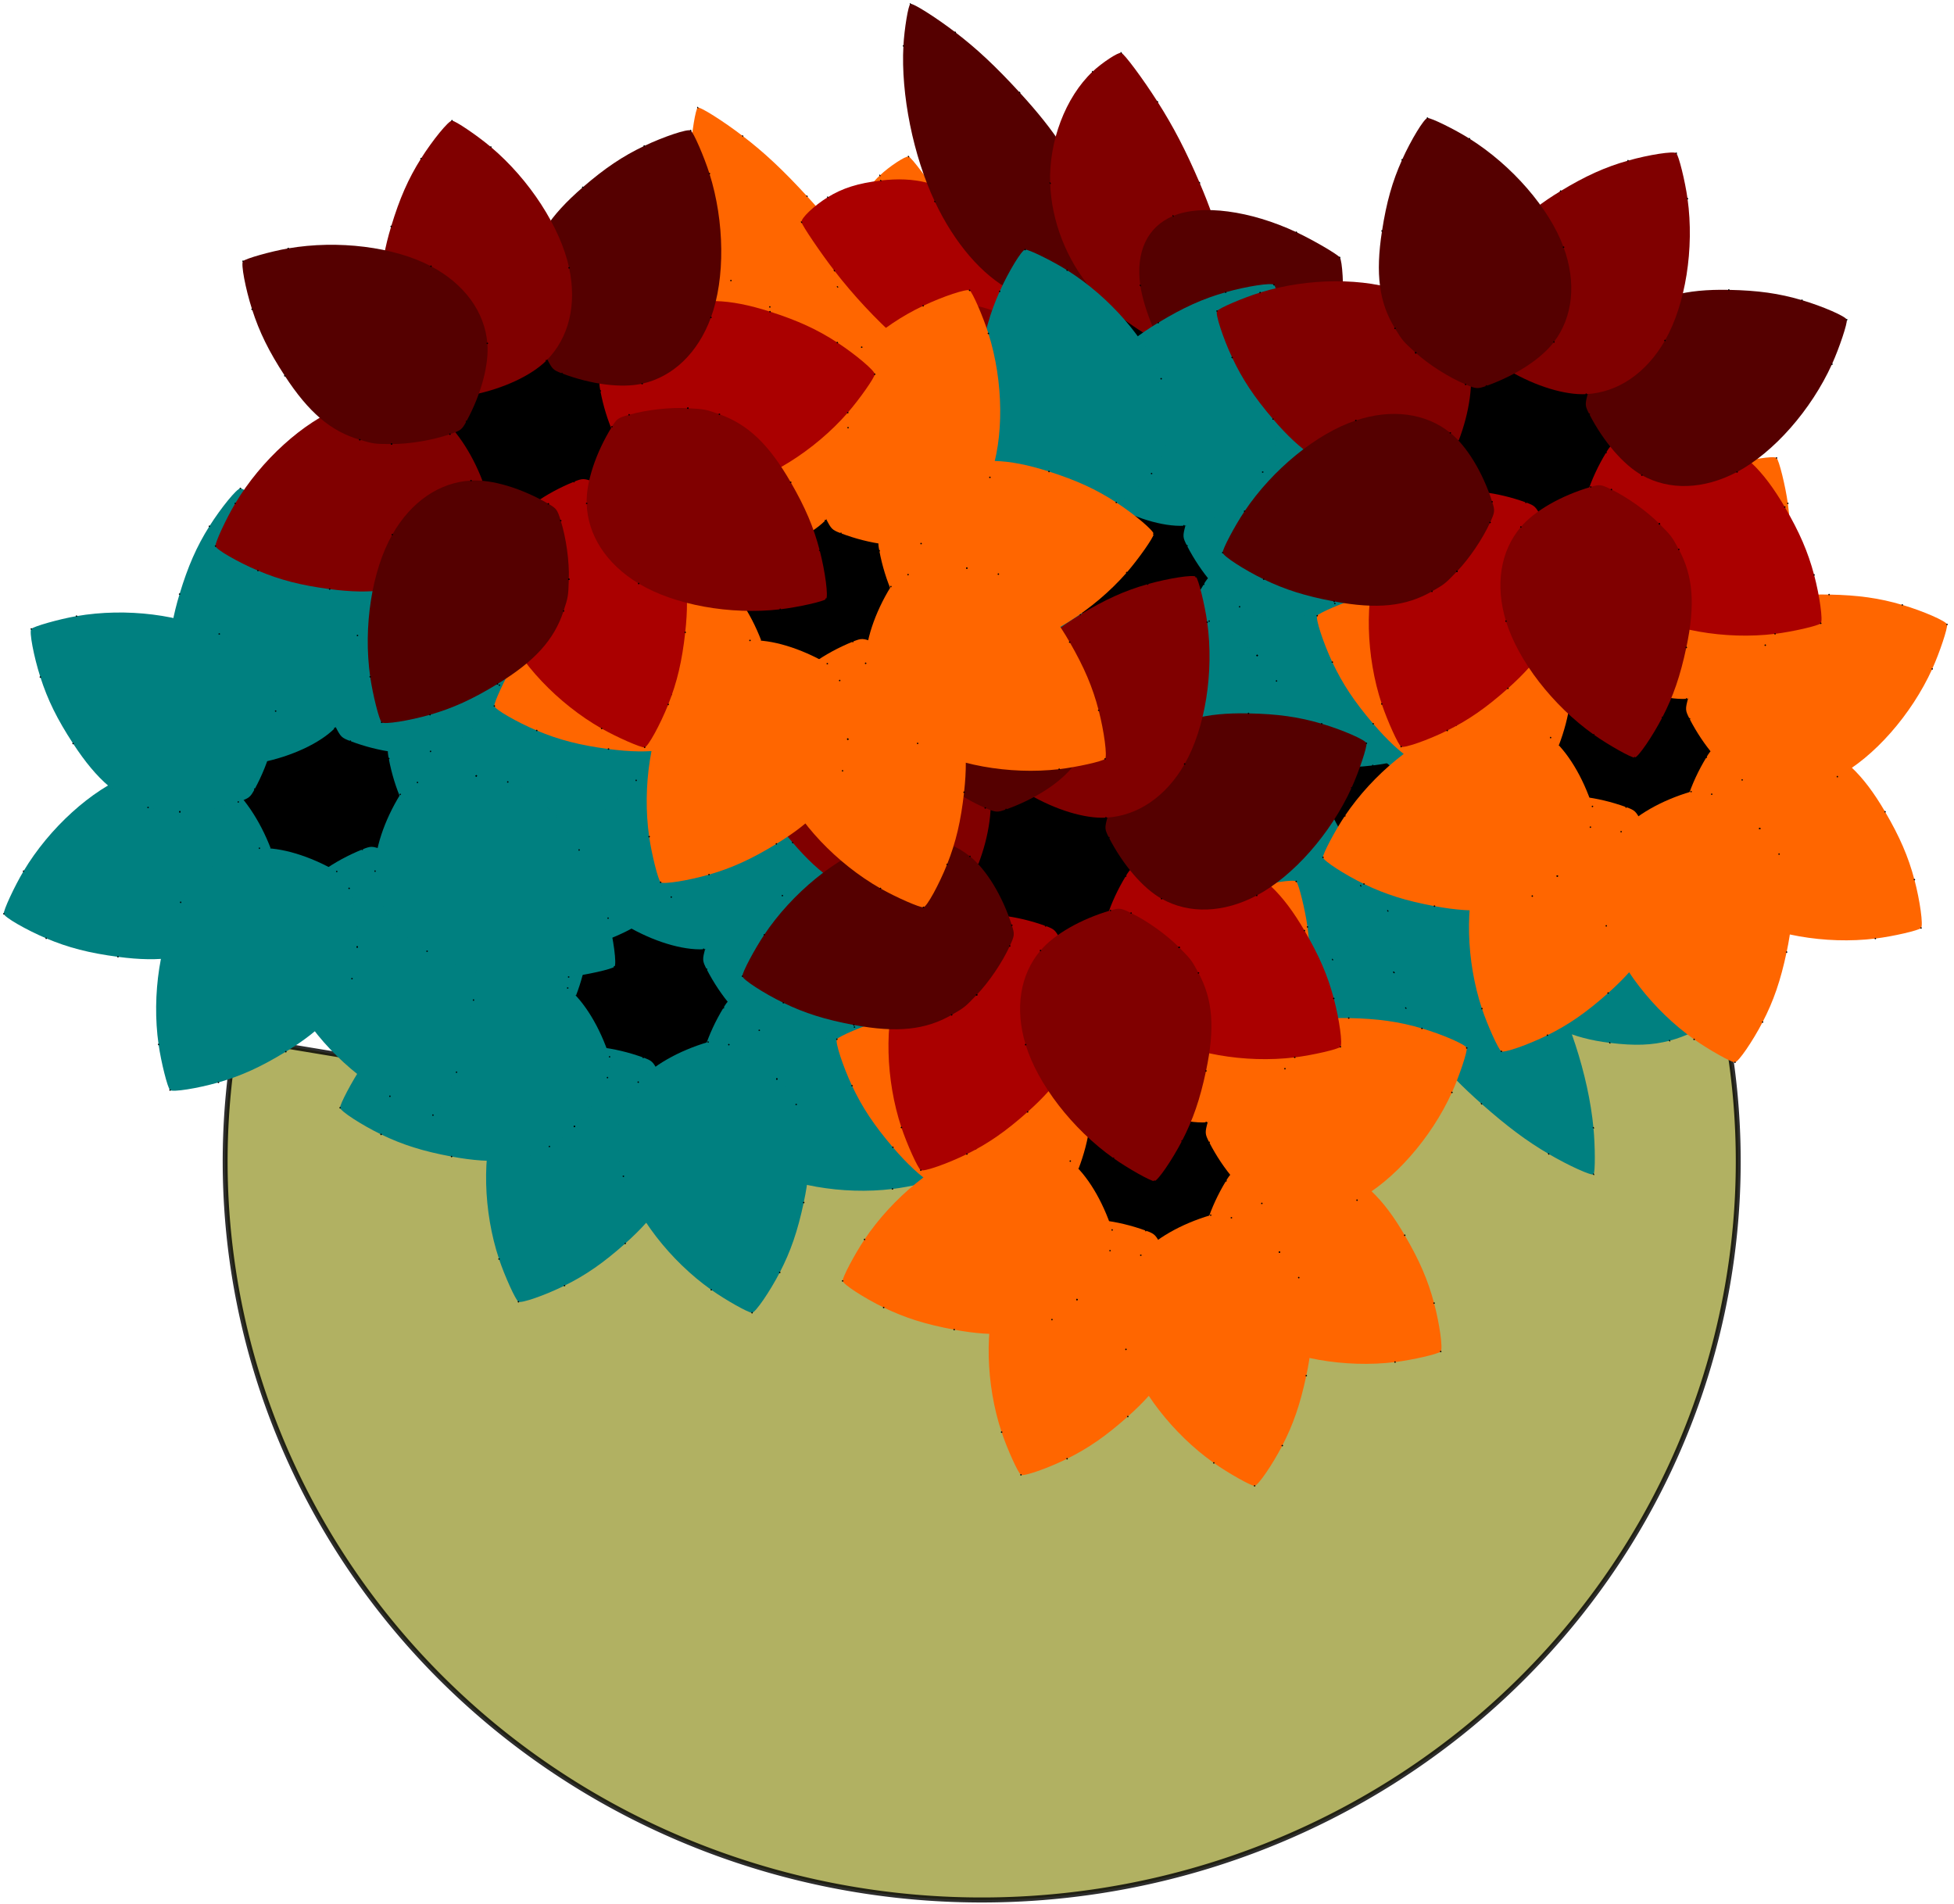 <?xml version="1.0" encoding="UTF-8"?>
<svg version="1.1" viewBox="0 0 494.92 482.25" xmlns="http://www.w3.org/2000/svg">
<defs>
<marker id="a" overflow="visible" orient="auto">
<path transform="matrix(.4 0 0 .4 2.96 .4)" d="m-2.5-1c0 2.76-2.24 5-5 5s-5-2.24-5-5 2.24-5 5-5 5 2.24 5 5z" fill-rule="evenodd" stroke="#000" stroke-width="1pt"/>
</marker>
</defs>
<g transform="translate(-95.718 -185.14)">
<g transform="matrix(.816 0 0 .816 -150.32 62.008)">
<path transform="matrix(1.522 0 0 1.558 1015 -427.1)" d="m-122.46 555.1a154.29 147.14 0 1 1-298.22 22.624l152.11 24.636z" fill="#808000" fill-opacity=".676" opacity=".911" stroke="#000" stroke-opacity=".898"/>
<g transform="matrix(.309 .215 .041 -.309 1191.1 845.22)">
<path d="m-1511.9 428.13c25.395-4.574 46.154-17.402 56.446-34.884 5.286-8.977 7.296-16.749 7.202-27.84-0.073-8.559-1.116-13.378-4.731-21.856-4.61-10.81-14.293-22.524-25.268-30.569-39.452-28.918-98.599-29.356-131.47-0.975-6.146 5.307-9.926 9.776-13.394 15.839-5.069 8.862-7.153 16.619-7.153 26.632 0 7.046 0.992 12.585 3.424 19.115 10.628 28.535 42.647 50.346 81.185 55.303 8.455 1.087 25.631 0.698 33.76-0.767z" marker-end="url(#a)" marker-mid="url(#a)" marker-start="url(#a)"/>
<path d="m-1658.6 410.78c15.645-4.807 34.9-14.537 48.445-24.481 8.63-6.336 9.235-7.207 10.934-15.756 5.548-27.911 4.461-55.974-2.868-74.044-10.932-26.952-36.372-45.828-70.372-52.213-37.365-7.017-88.822 2.168-129.95 23.195-14.548 7.437-34.928 20.712-36.123 23.53-1.238 2.92 9.602 23.38 21.034 39.701 12.604 17.994 26.123 32.259 46.761 49.34 30.934 25.604 55.267 36.039 83.089 35.633 13.512-0.198 13.995-0.279 29.055-4.906z" fill="#008080" marker-end="url(#a)" marker-mid="url(#a)" marker-start="url(#a)"/>
<path d="m-1596.8 251.99c7.809 14.384 21.157 31.332 33.585 42.641 7.919 7.205 8.893 7.625 17.609 7.599 28.457-0.086 55.75-6.706 72.012-17.467 24.255-16.05 37.722-44.723 37.25-79.315-0.518-38.015-19.706-86.636-48.459-122.79-10.17-12.788-27.216-30.137-30.214-30.751-3.107-0.636-21.017 14.04-34.752 28.477-15.143 15.916-26.45 31.992-39.108 55.602-18.974 35.389-24.386 61.307-18.482 88.498 2.868 13.206 3.043 13.663 10.56 27.509z" fill="#008080" marker-end="url(#a)" marker-mid="url(#a)" marker-start="url(#a)"/>
<path d="m-1416.7 283.92c-14.546 7.503-31.772 20.49-43.34 32.677-7.371 7.765-7.812 8.73-7.969 17.444-0.515 28.453 5.528 55.879 15.942 72.365 15.534 24.589 43.917 38.658 78.51 38.917 38.017 0.285 87.033-17.872 123.79-45.855 13-9.897 30.705-26.573 31.382-29.558 0.701-3.093-13.593-21.309-27.736-35.346-15.593-15.476-31.426-27.12-54.764-40.274-34.981-19.717-60.779-25.676-88.088-20.347-13.264 2.589-13.725 2.754-27.726 9.977z" fill="#008080" marker-end="url(#a)" marker-mid="url(#a)" marker-start="url(#a)"/>
<path d="m-1569.1 470.17c4.046-15.859 5.769-37.363 4.336-54.105-0.914-10.667-1.342-11.637-7.755-17.541-20.936-19.274-45.458-32.964-64.701-36.119-28.702-4.707-58.065 7.178-81.225 32.876-25.452 28.241-44.414 76.951-47.889 123.02-1.229 16.293-0.512 40.604 1.27 43.092 1.847 2.578 24.96 3.981 44.846 2.723 21.925-1.387 41.144-5.497 66.475-14.217 37.968-13.07 59.551-28.407 73.696-52.367 6.87-11.638 7.052-12.092 10.946-27.358z" fill="#008080" marker-end="url(#a)" marker-mid="url(#a)" marker-start="url(#a)"/>
<path d="m-1448.4 469.43c-5.063-15.564-15.107-34.656-25.272-48.036-6.477-8.525-7.358-9.115-15.934-10.674-27.998-5.09-56.04-3.542-73.987 4.082-26.769 11.372-45.225 37.119-51.051 71.219-6.403 37.475 3.625 88.775 25.325 129.56 7.675 14.424 21.282 34.583 24.12 35.732 2.939 1.19 23.22-9.984 39.35-21.683 17.784-12.898 31.826-26.649 48.566-47.564 25.093-31.35 35.127-55.851 34.265-83.662-0.419-13.507-0.508-13.989-5.382-28.97z" fill="#008080" marker-end="url(#a)" marker-mid="url(#a)" marker-start="url(#a)"/>
<path d="m-1403.2 396.62c-15.172-6.14-36.25-10.736-53.032-11.565-10.694-0.528-11.712-0.233-18.424 5.328-21.912 18.157-38.772 40.618-44.484 59.262-8.52 27.809-0.688 58.503 21.666 84.906 24.566 29.015 70.287 54.349 115.47 63.981 15.98 3.407 40.167 5.963 42.872 4.53 2.803-1.484 7.298-24.199 8.723-44.074 1.571-21.913 0.08-41.51-5.158-67.782-7.851-39.38-20.149-62.828-41.992-80.063-10.609-8.371-11.035-8.612-25.639-14.522z" fill="#008080" marker-end="url(#a)" marker-mid="url(#a)" marker-start="url(#a)"/>
<path d="m-1508 220.94c-6.588 14.983-11.809 35.914-13.137 52.665-0.845 10.673-0.581 11.7 4.778 18.574 17.497 22.442 39.447 39.962 57.913 46.226 27.543 9.343 58.457 2.427 85.512-19.132 29.733-23.692 56.415-68.64 67.386-113.51 3.881-15.872 7.154-39.972 5.803-42.718-1.4-2.845-23.971-8.015-43.795-10.03-21.856-2.222-41.489-1.314-67.906 3.14-39.596 6.676-63.399 18.272-81.276 39.593-8.682 10.356-8.937 10.774-15.278 25.196z" fill="#008080" marker-end="url(#a)" marker-mid="url(#a)" marker-start="url(#a)"/>
<path d="m-1667.8 325.91c14.808 6.973 35.597 12.734 52.308 14.494 10.648 1.121 11.681 0.884 18.691-4.296 22.887-16.911 40.968-38.401 47.708-56.699 10.052-27.293 3.937-58.375-16.916-85.978-22.916-30.335-67.159-58.171-111.73-70.297-15.766-4.289-39.774-8.185-42.554-6.905-2.881 1.326-8.632 23.756-11.159 43.521-2.786 21.792-2.386 41.441 1.384 67.964 5.651 39.756 16.627 63.85 37.479 82.273 10.128 8.947 10.54 9.212 24.793 15.924z" fill="#008080" marker-end="url(#a)" marker-mid="url(#a)" marker-start="url(#a)"/>
<g transform="translate(-488.69 9.331)">
<path d="m-1511.9 428.13c25.395-4.574 46.154-17.402 56.446-34.884 5.286-8.977 7.296-16.749 7.202-27.84-0.073-8.559-1.116-13.378-4.731-21.856-4.61-10.81-14.293-22.524-25.268-30.569-39.452-28.918-98.599-29.356-131.47-0.975-6.146 5.307-9.926 9.776-13.394 15.839-5.069 8.862-7.153 16.619-7.153 26.632 0 7.046 0.992 12.585 3.424 19.115 10.628 28.535 42.647 50.346 81.185 55.303 8.455 1.087 25.631 0.698 33.76-0.767z" marker-end="url(#a)" marker-mid="url(#a)" marker-start="url(#a)"/>
<path d="m-1658.6 410.78c15.645-4.807 34.9-14.537 48.445-24.481 8.63-6.336 9.235-7.207 10.934-15.756 5.548-27.911 4.461-55.974-2.868-74.044-10.932-26.952-36.372-45.828-70.372-52.213-37.365-7.017-88.822 2.168-129.95 23.195-14.548 7.437-34.928 20.712-36.123 23.53-1.238 2.92 9.602 23.38 21.034 39.701 12.604 17.994 26.123 32.259 46.761 49.34 30.934 25.604 55.267 36.039 83.089 35.633 13.512-0.198 13.995-0.279 29.055-4.906z" fill="#f60" marker-end="url(#a)" marker-mid="url(#a)" marker-start="url(#a)"/>
<path d="m-1596.8 251.99c7.809 14.384 21.157 31.332 33.585 42.641 7.919 7.205 8.893 7.625 17.609 7.599 28.457-0.086 55.75-6.706 72.012-17.467 24.255-16.05 37.722-44.723 37.25-79.315-0.518-38.015-19.706-86.636-48.459-122.79-10.17-12.788-27.216-30.137-30.214-30.751-3.107-0.636-21.017 14.04-34.752 28.477-15.143 15.916-26.45 31.992-39.108 55.602-18.974 35.389-24.386 61.307-18.482 88.498 2.868 13.206 3.043 13.663 10.56 27.509z" fill="#f60" marker-end="url(#a)" marker-mid="url(#a)" marker-start="url(#a)"/>
<path d="m-1416.7 283.92c-14.546 7.503-31.772 20.49-43.34 32.677-7.371 7.765-7.812 8.73-7.969 17.444-0.515 28.453 5.528 55.879 15.942 72.365 15.534 24.589 43.917 38.658 78.51 38.917 38.017 0.285 87.033-17.872 123.79-45.855 13-9.897 30.705-26.573 31.382-29.558 0.701-3.093-13.593-21.309-27.736-35.346-15.593-15.476-31.426-27.12-54.764-40.274-34.981-19.717-60.779-25.676-88.088-20.347-13.264 2.589-13.725 2.754-27.726 9.977z" fill="#f60" marker-end="url(#a)" marker-mid="url(#a)" marker-start="url(#a)"/>
<path d="m-1569.1 470.17c4.046-15.859 5.769-37.363 4.336-54.105-0.914-10.667-1.342-11.637-7.755-17.541-20.936-19.274-45.458-32.964-64.701-36.119-28.702-4.707-58.065 7.178-81.225 32.876-25.452 28.241-44.414 76.951-47.889 123.02-1.229 16.293-0.512 40.604 1.27 43.092 1.847 2.578 24.96 3.981 44.846 2.723 21.925-1.387 41.144-5.497 66.475-14.217 37.968-13.07 59.551-28.407 73.696-52.367 6.87-11.638 7.052-12.092 10.946-27.358z" fill="#f60" marker-end="url(#a)" marker-mid="url(#a)" marker-start="url(#a)"/>
<path d="m-1448.4 469.43c-5.063-15.564-15.107-34.656-25.272-48.036-6.477-8.525-7.358-9.115-15.934-10.674-27.998-5.09-56.04-3.542-73.987 4.082-26.769 11.372-45.225 37.119-51.051 71.219-6.403 37.475 3.625 88.775 25.325 129.56 7.675 14.424 21.282 34.583 24.12 35.732 2.939 1.19 23.22-9.984 39.35-21.683 17.784-12.898 31.826-26.649 48.566-47.564 25.093-31.35 35.127-55.851 34.265-83.662-0.419-13.507-0.508-13.989-5.382-28.97z" fill="#f60" marker-end="url(#a)" marker-mid="url(#a)" marker-start="url(#a)"/>
<path d="m-1403.2 396.62c-15.172-6.14-36.25-10.736-53.032-11.565-10.694-0.528-11.712-0.233-18.424 5.328-21.912 18.157-38.772 40.618-44.484 59.262-8.52 27.809-0.688 58.503 21.666 84.906 24.566 29.015 70.287 54.349 115.47 63.981 15.98 3.407 40.167 5.963 42.872 4.53 2.803-1.484 7.298-24.199 8.723-44.074 1.571-21.913 0.08-41.51-5.158-67.782-7.851-39.38-20.149-62.828-41.992-80.063-10.609-8.371-11.035-8.612-25.639-14.522z" fill="#f60" marker-end="url(#a)" marker-mid="url(#a)" marker-start="url(#a)"/>
<path d="m-1508 220.94c-6.588 14.983-11.809 35.914-13.137 52.665-0.845 10.673-0.581 11.7 4.778 18.574 17.497 22.442 39.447 39.962 57.913 46.226 27.543 9.343 58.457 2.427 85.512-19.132 29.733-23.692 56.415-68.64 67.386-113.51 3.881-15.872 7.154-39.972 5.803-42.718-1.4-2.845-23.971-8.015-43.795-10.03-21.856-2.222-41.489-1.314-67.906 3.14-39.596 6.676-63.399 18.272-81.276 39.593-8.682 10.356-8.937 10.774-15.278 25.196z" fill="#f60" marker-end="url(#a)" marker-mid="url(#a)" marker-start="url(#a)"/>
<path d="m-1667.8 325.91c14.808 6.973 35.597 12.734 52.308 14.494 10.648 1.121 11.681 0.884 18.691-4.296 22.887-16.911 40.968-38.401 47.708-56.699 10.052-27.293 3.937-58.375-16.916-85.978-22.916-30.335-67.159-58.171-111.73-70.297-15.766-4.289-39.774-8.185-42.554-6.905-2.881 1.326-8.632 23.756-11.159 43.521-2.786 21.792-2.386 41.441 1.384 67.964 5.651 39.756 16.627 63.85 37.479 82.273 10.128 8.947 10.54 9.212 24.793 15.924z" fill="#f60" marker-end="url(#a)" marker-mid="url(#a)" marker-start="url(#a)"/>
</g>
<path d="m-1817.8 668.89c25.395-4.574 46.154-17.402 56.446-34.884 5.286-8.977 7.296-16.749 7.202-27.84-0.073-8.559-1.116-13.378-4.731-21.856-4.61-10.81-14.293-22.524-25.268-30.569-39.452-28.918-98.599-29.356-131.47-0.975-6.146 5.307-9.926 9.776-13.394 15.839-5.069 8.862-7.153 16.619-7.153 26.632 0 7.046 0.992 12.585 3.424 19.115 10.628 28.535 42.647 50.346 81.185 55.303 8.455 1.087 25.631 0.698 33.76-0.767z" marker-end="url(#a)" marker-mid="url(#a)" marker-start="url(#a)"/>
<path d="m-1964.4 651.54c15.645-4.807 34.9-14.537 48.445-24.481 8.63-6.336 9.235-7.207 10.934-15.756 5.548-27.911 4.461-55.974-2.868-74.044-10.932-26.952-36.372-45.828-70.372-52.213-37.365-7.017-88.822 2.168-129.95 23.195-14.548 7.437-34.928 20.712-36.123 23.53-1.238 2.92 9.602 23.38 21.034 39.701 12.604 17.994 26.123 32.259 46.761 49.34 30.934 25.604 55.267 36.039 83.089 35.633 13.512-0.198 13.995-0.279 29.055-4.906z" fill="#a00" marker-end="url(#a)" marker-mid="url(#a)" marker-start="url(#a)"/>
<path d="m-1902.7 492.75c7.809 14.384 21.157 31.332 33.585 42.641 7.919 7.205 8.893 7.625 17.609 7.599 28.457-0.086 55.75-6.706 72.012-17.467 24.255-16.05 37.722-44.723 37.25-79.315-0.518-38.015-19.706-86.636-48.459-122.79-10.17-12.788-27.216-30.137-30.214-30.751-3.107-0.636-21.017 14.04-34.752 28.477-15.143 15.916-26.45 31.992-39.108 55.602-18.974 35.389-24.386 61.307-18.482 88.498 2.868 13.206 3.043 13.663 10.56 27.509z" fill="#a00" marker-end="url(#a)" marker-mid="url(#a)" marker-start="url(#a)"/>
<path d="m-1722.6 524.68c-14.546 7.503-31.772 20.49-43.34 32.677-7.371 7.765-7.812 8.73-7.969 17.444-0.515 28.453 5.528 55.879 15.942 72.365 15.534 24.589 43.917 38.658 78.51 38.917 38.017 0.285 87.033-17.872 123.79-45.855 13-9.897 30.705-26.573 31.382-29.558 0.701-3.093-13.593-21.309-27.736-35.346-15.593-15.476-31.426-27.12-54.764-40.274-34.981-19.717-60.779-25.676-88.088-20.347-13.264 2.589-13.725 2.754-27.726 9.977z" fill="#800000" marker-end="url(#a)" marker-mid="url(#a)" marker-start="url(#a)"/>
<path d="m-1874.9 710.93c4.046-15.859 5.769-37.363 4.336-54.105-0.914-10.667-1.342-11.637-7.755-17.541-20.936-19.274-45.458-32.964-64.701-36.119-28.702-4.707-58.065 7.178-81.225 32.876-25.452 28.241-44.414 76.951-47.889 123.02-1.229 16.293-0.512 40.604 1.27 43.092 1.847 2.578 24.96 3.981 44.846 2.723 21.925-1.387 41.144-5.497 66.475-14.217 37.968-13.07 59.551-28.407 73.696-52.367 6.87-11.638 7.052-12.092 10.946-27.358z" fill="#500" marker-end="url(#a)" marker-mid="url(#a)" marker-start="url(#a)"/>
<path d="m-1754.2 710.19c-5.063-15.564-15.107-34.656-25.272-48.036-6.477-8.525-7.358-9.115-15.934-10.674-27.998-5.09-56.04-3.542-73.987 4.082-26.769 11.372-45.225 37.119-51.051 71.219-6.403 37.475 3.625 88.775 25.325 129.56 7.675 14.424 21.282 34.583 24.12 35.732 2.939 1.19 23.22-9.984 39.35-21.683 17.784-12.898 31.826-26.649 48.566-47.564 25.093-31.35 35.127-55.851 34.265-83.662-0.419-13.507-0.508-13.989-5.382-28.97z" fill="#800000" marker-end="url(#a)" marker-mid="url(#a)" marker-start="url(#a)"/>
<path d="m-1709.1 637.38c-15.172-6.14-36.25-10.736-53.032-11.565-10.694-0.528-11.712-0.233-18.424 5.328-21.912 18.157-38.772 40.618-44.484 59.262-8.52 27.809-0.688 58.503 21.666 84.906 24.566 29.015 70.287 54.349 115.47 63.981 15.98 3.407 40.167 5.963 42.872 4.53 2.803-1.484 7.298-24.199 8.723-44.074 1.571-21.913 0.08-41.51-5.158-67.782-7.851-39.38-20.149-62.828-41.992-80.063-10.609-8.371-11.035-8.612-25.639-14.522z" fill="#500" marker-end="url(#a)" marker-mid="url(#a)" marker-start="url(#a)"/>
<path d="m-1813.8 461.7c-6.588 14.983-11.809 35.914-13.137 52.665-0.845 10.673-0.581 11.7 4.778 18.574 17.497 22.442 39.447 39.962 57.913 46.226 27.543 9.343 58.457 2.427 85.512-19.132 29.733-23.692 56.415-68.64 67.386-113.51 3.881-15.872 7.154-39.972 5.803-42.718-1.4-2.845-23.971-8.015-43.795-10.03-21.856-2.222-41.489-1.314-67.906 3.14-39.596 6.676-63.399 18.272-81.276 39.593-8.682 10.356-8.937 10.774-15.278 25.196z" fill="#500" marker-end="url(#a)" marker-mid="url(#a)" marker-start="url(#a)"/>
<path d="m-1973.6 566.67c14.808 6.973 35.597 12.734 52.308 14.494 10.648 1.121 11.681 0.884 18.691-4.296 22.887-16.911 40.968-38.401 47.708-56.699 10.052-27.293 3.937-58.375-16.916-85.978-22.916-30.335-67.159-58.171-111.73-70.297-15.766-4.289-39.774-8.185-42.554-6.905-2.881 1.326-8.632 23.756-11.159 43.521-2.786 21.792-2.386 41.441 1.384 67.964 5.651 39.756 16.627 63.85 37.479 82.273 10.128 8.947 10.54 9.212 24.793 15.924z" fill="#800000" marker-end="url(#a)" marker-mid="url(#a)" marker-start="url(#a)"/>
</g>
<g transform="matrix(-.317 -.116 .116 -.317 125.24 264.2)">
<path d="m-1511.9 428.13c25.395-4.574 46.154-17.402 56.446-34.884 5.286-8.977 7.296-16.749 7.202-27.84-0.073-8.559-1.116-13.378-4.731-21.856-4.61-10.81-14.293-22.524-25.268-30.569-39.452-28.918-98.599-29.356-131.47-0.975-6.146 5.307-9.926 9.776-13.394 15.839-5.069 8.862-7.153 16.619-7.153 26.632 0 7.046 0.992 12.585 3.424 19.115 10.628 28.535 42.647 50.346 81.185 55.303 8.455 1.087 25.631 0.698 33.76-0.767z" marker-end="url(#a)" marker-mid="url(#a)" marker-start="url(#a)"/>
<path d="m-1658.6 410.78c15.645-4.807 34.9-14.537 48.445-24.481 8.63-6.336 9.235-7.207 10.934-15.756 5.548-27.911 4.461-55.974-2.868-74.044-10.932-26.952-36.372-45.828-70.372-52.213-37.365-7.017-88.822 2.168-129.95 23.195-14.548 7.437-34.928 20.712-36.123 23.53-1.238 2.92 9.602 23.38 21.034 39.701 12.604 17.994 26.123 32.259 46.761 49.34 30.934 25.604 55.267 36.039 83.089 35.633 13.512-0.198 13.995-0.279 29.055-4.906z" fill="#008080" marker-end="url(#a)" marker-mid="url(#a)" marker-start="url(#a)"/>
<path d="m-1596.8 251.99c7.809 14.384 21.157 31.332 33.585 42.641 7.919 7.205 8.893 7.625 17.609 7.599 28.457-0.086 55.75-6.706 72.012-17.467 24.255-16.05 37.722-44.723 37.25-79.315-0.518-38.015-19.706-86.636-48.459-122.79-10.17-12.788-27.216-30.137-30.214-30.751-3.107-0.636-21.017 14.04-34.752 28.477-15.143 15.916-26.45 31.992-39.108 55.602-18.974 35.389-24.386 61.307-18.482 88.498 2.868 13.206 3.043 13.663 10.56 27.509z" fill="#008080" marker-end="url(#a)" marker-mid="url(#a)" marker-start="url(#a)"/>
<path d="m-1416.7 283.92c-14.546 7.503-31.772 20.49-43.34 32.677-7.371 7.765-7.812 8.73-7.969 17.444-0.515 28.453 5.528 55.879 15.942 72.365 15.534 24.589 43.917 38.658 78.51 38.917 38.017 0.285 87.033-17.872 123.79-45.855 13-9.897 30.705-26.573 31.382-29.558 0.701-3.093-13.593-21.309-27.736-35.346-15.593-15.476-31.426-27.12-54.764-40.274-34.981-19.717-60.779-25.676-88.088-20.347-13.264 2.589-13.725 2.754-27.726 9.977z" fill="#008080" marker-end="url(#a)" marker-mid="url(#a)" marker-start="url(#a)"/>
<path d="m-1569.1 470.17c4.046-15.859 5.769-37.363 4.336-54.105-0.914-10.667-1.342-11.637-7.755-17.541-20.936-19.274-45.458-32.964-64.701-36.119-28.702-4.707-58.065 7.178-81.225 32.876-25.452 28.241-44.414 76.951-47.889 123.02-1.229 16.293-0.512 40.604 1.27 43.092 1.847 2.578 24.96 3.981 44.846 2.723 21.925-1.387 41.144-5.497 66.475-14.217 37.968-13.07 59.551-28.407 73.696-52.367 6.87-11.638 7.052-12.092 10.946-27.358z" fill="#008080" marker-end="url(#a)" marker-mid="url(#a)" marker-start="url(#a)"/>
<path d="m-1448.4 469.43c-5.063-15.564-15.107-34.656-25.272-48.036-6.477-8.525-7.358-9.115-15.934-10.674-27.998-5.09-56.04-3.542-73.987 4.082-26.769 11.372-45.225 37.119-51.051 71.219-6.403 37.475 3.625 88.775 25.325 129.56 7.675 14.424 21.282 34.583 24.12 35.732 2.939 1.19 23.22-9.984 39.35-21.683 17.784-12.898 31.826-26.649 48.566-47.564 25.093-31.35 35.127-55.851 34.265-83.662-0.419-13.507-0.508-13.989-5.382-28.97z" fill="#008080" marker-end="url(#a)" marker-mid="url(#a)" marker-start="url(#a)"/>
<path d="m-1403.2 396.62c-15.172-6.14-36.25-10.736-53.032-11.565-10.694-0.528-11.712-0.233-18.424 5.328-21.912 18.157-38.772 40.618-44.484 59.262-8.52 27.809-0.688 58.503 21.666 84.906 24.566 29.015 70.287 54.349 115.47 63.981 15.98 3.407 40.167 5.963 42.872 4.53 2.803-1.484 7.298-24.199 8.723-44.074 1.571-21.913 0.08-41.51-5.158-67.782-7.851-39.38-20.149-62.828-41.992-80.063-10.609-8.371-11.035-8.612-25.639-14.522z" fill="#008080" marker-end="url(#a)" marker-mid="url(#a)" marker-start="url(#a)"/>
<path d="m-1508 220.94c-6.588 14.983-11.809 35.914-13.137 52.665-0.845 10.673-0.581 11.7 4.778 18.574 17.497 22.442 39.447 39.962 57.913 46.226 27.543 9.343 58.457 2.427 85.512-19.132 29.733-23.692 56.415-68.64 67.386-113.51 3.881-15.872 7.154-39.972 5.803-42.718-1.4-2.845-23.971-8.015-43.795-10.03-21.856-2.222-41.489-1.314-67.906 3.14-39.596 6.676-63.399 18.272-81.276 39.593-8.682 10.356-8.937 10.774-15.278 25.196z" fill="#008080" marker-end="url(#a)" marker-mid="url(#a)" marker-start="url(#a)"/>
<path d="m-1667.8 325.91c14.808 6.973 35.597 12.734 52.308 14.494 10.648 1.121 11.681 0.884 18.691-4.296 22.887-16.911 40.968-38.401 47.708-56.699 10.052-27.293 3.937-58.375-16.916-85.978-22.916-30.335-67.159-58.171-111.73-70.297-15.766-4.289-39.774-8.185-42.554-6.905-2.881 1.326-8.632 23.756-11.159 43.521-2.786 21.792-2.386 41.441 1.384 67.964 5.651 39.756 16.627 63.85 37.479 82.273 10.128 8.947 10.54 9.212 24.793 15.924z" fill="#008080" marker-end="url(#a)" marker-mid="url(#a)" marker-start="url(#a)"/>
<g transform="translate(-488.69 9.331)">
<path d="m-1511.9 428.13c25.395-4.574 46.154-17.402 56.446-34.884 5.286-8.977 7.296-16.749 7.202-27.84-0.073-8.559-1.116-13.378-4.731-21.856-4.61-10.81-14.293-22.524-25.268-30.569-39.452-28.918-98.599-29.356-131.47-0.975-6.146 5.307-9.926 9.776-13.394 15.839-5.069 8.862-7.153 16.619-7.153 26.632 0 7.046 0.992 12.585 3.424 19.115 10.628 28.535 42.647 50.346 81.185 55.303 8.455 1.087 25.631 0.698 33.76-0.767z" marker-end="url(#a)" marker-mid="url(#a)" marker-start="url(#a)"/>
<path d="m-1658.6 410.78c15.645-4.807 34.9-14.537 48.445-24.481 8.63-6.336 9.235-7.207 10.934-15.756 5.548-27.911 4.461-55.974-2.868-74.044-10.932-26.952-36.372-45.828-70.372-52.213-37.365-7.017-88.822 2.168-129.95 23.195-14.548 7.437-34.928 20.712-36.123 23.53-1.238 2.92 9.602 23.38 21.034 39.701 12.604 17.994 26.123 32.259 46.761 49.34 30.934 25.604 55.267 36.039 83.089 35.633 13.512-0.198 13.995-0.279 29.055-4.906z" fill="#f60" marker-end="url(#a)" marker-mid="url(#a)" marker-start="url(#a)"/>
<path d="m-1596.8 251.99c7.809 14.384 21.157 31.332 33.585 42.641 7.919 7.205 8.893 7.625 17.609 7.599 28.457-0.086 55.75-6.706 72.012-17.467 24.255-16.05 37.722-44.723 37.25-79.315-0.518-38.015-19.706-86.636-48.459-122.79-10.17-12.788-27.216-30.137-30.214-30.751-3.107-0.636-21.017 14.04-34.752 28.477-15.143 15.916-26.45 31.992-39.108 55.602-18.974 35.389-24.386 61.307-18.482 88.498 2.868 13.206 3.043 13.663 10.56 27.509z" fill="#f60" marker-end="url(#a)" marker-mid="url(#a)" marker-start="url(#a)"/>
<path d="m-1416.7 283.92c-14.546 7.503-31.772 20.49-43.34 32.677-7.371 7.765-7.812 8.73-7.969 17.444-0.515 28.453 5.528 55.879 15.942 72.365 15.534 24.589 43.917 38.658 78.51 38.917 38.017 0.285 87.033-17.872 123.79-45.855 13-9.897 30.705-26.573 31.382-29.558 0.701-3.093-13.593-21.309-27.736-35.346-15.593-15.476-31.426-27.12-54.764-40.274-34.981-19.717-60.779-25.676-88.088-20.347-13.264 2.589-13.725 2.754-27.726 9.977z" fill="#f60" marker-end="url(#a)" marker-mid="url(#a)" marker-start="url(#a)"/>
<path d="m-1569.1 470.17c4.046-15.859 5.769-37.363 4.336-54.105-0.914-10.667-1.342-11.637-7.755-17.541-20.936-19.274-45.458-32.964-64.701-36.119-28.702-4.707-58.065 7.178-81.225 32.876-25.452 28.241-44.414 76.951-47.889 123.02-1.229 16.293-0.512 40.604 1.27 43.092 1.847 2.578 24.96 3.981 44.846 2.723 21.925-1.387 41.144-5.497 66.475-14.217 37.968-13.07 59.551-28.407 73.696-52.367 6.87-11.638 7.052-12.092 10.946-27.358z" fill="#f60" marker-end="url(#a)" marker-mid="url(#a)" marker-start="url(#a)"/>
<path d="m-1448.4 469.43c-5.063-15.564-15.107-34.656-25.272-48.036-6.477-8.525-7.358-9.115-15.934-10.674-27.998-5.09-56.04-3.542-73.987 4.082-26.769 11.372-45.225 37.119-51.051 71.219-6.403 37.475 3.625 88.775 25.325 129.56 7.675 14.424 21.282 34.583 24.12 35.732 2.939 1.19 23.22-9.984 39.35-21.683 17.784-12.898 31.826-26.649 48.566-47.564 25.093-31.35 35.127-55.851 34.265-83.662-0.419-13.507-0.508-13.989-5.382-28.97z" fill="#f60" marker-end="url(#a)" marker-mid="url(#a)" marker-start="url(#a)"/>
<path d="m-1403.2 396.62c-15.172-6.14-36.25-10.736-53.032-11.565-10.694-0.528-11.712-0.233-18.424 5.328-21.912 18.157-38.772 40.618-44.484 59.262-8.52 27.809-0.688 58.503 21.666 84.906 24.566 29.015 70.287 54.349 115.47 63.981 15.98 3.407 40.167 5.963 42.872 4.53 2.803-1.484 7.298-24.199 8.723-44.074 1.571-21.913 0.08-41.51-5.158-67.782-7.851-39.38-20.149-62.828-41.992-80.063-10.609-8.371-11.035-8.612-25.639-14.522z" fill="#f60" marker-end="url(#a)" marker-mid="url(#a)" marker-start="url(#a)"/>
<path d="m-1508 220.94c-6.588 14.983-11.809 35.914-13.137 52.665-0.845 10.673-0.581 11.7 4.778 18.574 17.497 22.442 39.447 39.962 57.913 46.226 27.543 9.343 58.457 2.427 85.512-19.132 29.733-23.692 56.415-68.64 67.386-113.51 3.881-15.872 7.154-39.972 5.803-42.718-1.4-2.845-23.971-8.015-43.795-10.03-21.856-2.222-41.489-1.314-67.906 3.14-39.596 6.676-63.399 18.272-81.276 39.593-8.682 10.356-8.937 10.774-15.278 25.196z" fill="#f60" marker-end="url(#a)" marker-mid="url(#a)" marker-start="url(#a)"/>
<path d="m-1667.8 325.91c14.808 6.973 35.597 12.734 52.308 14.494 10.648 1.121 11.681 0.884 18.691-4.296 22.887-16.911 40.968-38.401 47.708-56.699 10.052-27.293 3.937-58.375-16.916-85.978-22.916-30.335-67.159-58.171-111.73-70.297-15.766-4.289-39.774-8.185-42.554-6.905-2.881 1.326-8.632 23.756-11.159 43.521-2.786 21.792-2.386 41.441 1.384 67.964 5.651 39.756 16.627 63.85 37.479 82.273 10.128 8.947 10.54 9.212 24.793 15.924z" fill="#f60" marker-end="url(#a)" marker-mid="url(#a)" marker-start="url(#a)"/>
</g>
<path d="m-1817.8 668.89c25.395-4.574 46.154-17.402 56.446-34.884 5.286-8.977 7.296-16.749 7.202-27.84-0.073-8.559-1.116-13.378-4.731-21.856-4.61-10.81-14.293-22.524-25.268-30.569-39.452-28.918-98.599-29.356-131.47-0.975-6.146 5.307-9.926 9.776-13.394 15.839-5.069 8.862-7.153 16.619-7.153 26.632 0 7.046 0.992 12.585 3.424 19.115 10.628 28.535 42.647 50.346 81.185 55.303 8.455 1.087 25.631 0.698 33.76-0.767z" marker-end="url(#a)" marker-mid="url(#a)" marker-start="url(#a)"/>
<path d="m-1964.4 651.54c15.645-4.807 34.9-14.537 48.445-24.481 8.63-6.336 9.235-7.207 10.934-15.756 5.548-27.911 4.461-55.974-2.868-74.044-10.932-26.952-36.372-45.828-70.372-52.213-37.365-7.017-88.822 2.168-129.95 23.195-14.548 7.437-34.928 20.712-36.123 23.53-1.238 2.92 9.602 23.38 21.034 39.701 12.604 17.994 26.123 32.259 46.761 49.34 30.934 25.604 55.267 36.039 83.089 35.633 13.512-0.198 13.995-0.279 29.055-4.906z" fill="#a00" marker-end="url(#a)" marker-mid="url(#a)" marker-start="url(#a)"/>
<path d="m-1902.7 492.75c7.809 14.384 21.157 31.332 33.585 42.641 7.919 7.205 8.893 7.625 17.609 7.599 28.457-0.086 55.75-6.706 72.012-17.467 24.255-16.05 37.722-44.723 37.25-79.315-0.518-38.015-19.706-86.636-48.459-122.79-10.17-12.788-27.216-30.137-30.214-30.751-3.107-0.636-21.017 14.04-34.752 28.477-15.143 15.916-26.45 31.992-39.108 55.602-18.974 35.389-24.386 61.307-18.482 88.498 2.868 13.206 3.043 13.663 10.56 27.509z" fill="#a00" marker-end="url(#a)" marker-mid="url(#a)" marker-start="url(#a)"/>
<path d="m-1722.6 524.68c-14.546 7.503-31.772 20.49-43.34 32.677-7.371 7.765-7.812 8.73-7.969 17.444-0.515 28.453 5.528 55.879 15.942 72.365 15.534 24.589 43.917 38.658 78.51 38.917 38.017 0.285 87.033-17.872 123.79-45.855 13-9.897 30.705-26.573 31.382-29.558 0.701-3.093-13.593-21.309-27.736-35.346-15.593-15.476-31.426-27.12-54.764-40.274-34.981-19.717-60.779-25.676-88.088-20.347-13.264 2.589-13.725 2.754-27.726 9.977z" fill="#800000" marker-end="url(#a)" marker-mid="url(#a)" marker-start="url(#a)"/>
<path d="m-1874.9 710.93c4.046-15.859 5.769-37.363 4.336-54.105-0.914-10.667-1.342-11.637-7.755-17.541-20.936-19.274-45.458-32.964-64.701-36.119-28.702-4.707-58.065 7.178-81.225 32.876-25.452 28.241-44.414 76.951-47.889 123.02-1.229 16.293-0.512 40.604 1.27 43.092 1.847 2.578 24.96 3.981 44.846 2.723 21.925-1.387 41.144-5.497 66.475-14.217 37.968-13.07 59.551-28.407 73.696-52.367 6.87-11.638 7.052-12.092 10.946-27.358z" fill="#500" marker-end="url(#a)" marker-mid="url(#a)" marker-start="url(#a)"/>
<path d="m-1754.2 710.19c-5.063-15.564-15.107-34.656-25.272-48.036-6.477-8.525-7.358-9.115-15.934-10.674-27.998-5.09-56.04-3.542-73.987 4.082-26.769 11.372-45.225 37.119-51.051 71.219-6.403 37.475 3.625 88.775 25.325 129.56 7.675 14.424 21.282 34.583 24.12 35.732 2.939 1.19 23.22-9.984 39.35-21.683 17.784-12.898 31.826-26.649 48.566-47.564 25.093-31.35 35.127-55.851 34.265-83.662-0.419-13.507-0.508-13.989-5.382-28.97z" fill="#800000" marker-end="url(#a)" marker-mid="url(#a)" marker-start="url(#a)"/>
<path d="m-1709.1 637.38c-15.172-6.14-36.25-10.736-53.032-11.565-10.694-0.528-11.712-0.233-18.424 5.328-21.912 18.157-38.772 40.618-44.484 59.262-8.52 27.809-0.688 58.503 21.666 84.906 24.566 29.015 70.287 54.349 115.47 63.981 15.98 3.407 40.167 5.963 42.872 4.53 2.803-1.484 7.298-24.199 8.723-44.074 1.571-21.913 0.08-41.51-5.158-67.782-7.851-39.38-20.149-62.828-41.992-80.063-10.609-8.371-11.035-8.612-25.639-14.522z" fill="#500" marker-end="url(#a)" marker-mid="url(#a)" marker-start="url(#a)"/>
<path d="m-1813.8 461.7c-6.588 14.983-11.809 35.914-13.137 52.665-0.845 10.673-0.581 11.7 4.778 18.574 17.497 22.442 39.447 39.962 57.913 46.226 27.543 9.343 58.457 2.427 85.512-19.132 29.733-23.692 56.415-68.64 67.386-113.51 3.881-15.872 7.154-39.972 5.803-42.718-1.4-2.845-23.971-8.015-43.795-10.03-21.856-2.222-41.489-1.314-67.906 3.14-39.596 6.676-63.399 18.272-81.276 39.593-8.682 10.356-8.937 10.774-15.278 25.196z" fill="#500" marker-end="url(#a)" marker-mid="url(#a)" marker-start="url(#a)"/>
<path d="m-1973.6 566.67c14.808 6.973 35.597 12.734 52.308 14.494 10.648 1.121 11.681 0.884 18.691-4.296 22.887-16.911 40.968-38.401 47.708-56.699 10.052-27.293 3.937-58.375-16.916-85.978-22.916-30.335-67.159-58.171-111.73-70.297-15.766-4.289-39.774-8.185-42.554-6.905-2.881 1.326-8.632 23.756-11.159 43.521-2.786 21.792-2.386 41.441 1.384 67.964 5.651 39.756 16.627 63.85 37.479 82.273 10.128 8.947 10.54 9.212 24.793 15.924z" fill="#800000" marker-end="url(#a)" marker-mid="url(#a)" marker-start="url(#a)"/>
</g>
<g transform="matrix(-.317 -.116 .116 -.317 -23.853 395.66)">
<path d="m-1511.9 428.13c25.395-4.574 46.154-17.402 56.446-34.884 5.286-8.977 7.296-16.749 7.202-27.84-0.073-8.559-1.116-13.378-4.731-21.856-4.61-10.81-14.293-22.524-25.268-30.569-39.452-28.918-98.599-29.356-131.47-0.975-6.146 5.307-9.926 9.776-13.394 15.839-5.069 8.862-7.153 16.619-7.153 26.632 0 7.046 0.992 12.585 3.424 19.115 10.628 28.535 42.647 50.346 81.185 55.303 8.455 1.087 25.631 0.698 33.76-0.767z" marker-end="url(#a)" marker-mid="url(#a)" marker-start="url(#a)"/>
<path d="m-1658.6 410.78c15.645-4.807 34.9-14.537 48.445-24.481 8.63-6.336 9.235-7.207 10.934-15.756 5.548-27.911 4.461-55.974-2.868-74.044-10.932-26.952-36.372-45.828-70.372-52.213-37.365-7.017-88.822 2.168-129.95 23.195-14.548 7.437-34.928 20.712-36.123 23.53-1.238 2.92 9.602 23.38 21.034 39.701 12.604 17.994 26.123 32.259 46.761 49.34 30.934 25.604 55.267 36.039 83.089 35.633 13.512-0.198 13.995-0.279 29.055-4.906z" fill="#008080" marker-end="url(#a)" marker-mid="url(#a)" marker-start="url(#a)"/>
<path d="m-1596.8 251.99c7.809 14.384 21.157 31.332 33.585 42.641 7.919 7.205 8.893 7.625 17.609 7.599 28.457-0.086 55.75-6.706 72.012-17.467 24.255-16.05 37.722-44.723 37.25-79.315-0.518-38.015-19.706-86.636-48.459-122.79-10.17-12.788-27.216-30.137-30.214-30.751-3.107-0.636-21.017 14.04-34.752 28.477-15.143 15.916-26.45 31.992-39.108 55.602-18.974 35.389-24.386 61.307-18.482 88.498 2.868 13.206 3.043 13.663 10.56 27.509z" fill="#008080" marker-end="url(#a)" marker-mid="url(#a)" marker-start="url(#a)"/>
<path d="m-1416.7 283.92c-14.546 7.503-31.772 20.49-43.34 32.677-7.371 7.765-7.812 8.73-7.969 17.444-0.515 28.453 5.528 55.879 15.942 72.365 15.534 24.589 43.917 38.658 78.51 38.917 38.017 0.285 87.033-17.872 123.79-45.855 13-9.897 30.705-26.573 31.382-29.558 0.701-3.093-13.593-21.309-27.736-35.346-15.593-15.476-31.426-27.12-54.764-40.274-34.981-19.717-60.779-25.676-88.088-20.347-13.264 2.589-13.725 2.754-27.726 9.977z" fill="#008080" marker-end="url(#a)" marker-mid="url(#a)" marker-start="url(#a)"/>
<path d="m-1569.1 470.17c4.046-15.859 5.769-37.363 4.336-54.105-0.914-10.667-1.342-11.637-7.755-17.541-20.936-19.274-45.458-32.964-64.701-36.119-28.702-4.707-58.065 7.178-81.225 32.876-25.452 28.241-44.414 76.951-47.889 123.02-1.229 16.293-0.512 40.604 1.27 43.092 1.847 2.578 24.96 3.981 44.846 2.723 21.925-1.387 41.144-5.497 66.475-14.217 37.968-13.07 59.551-28.407 73.696-52.367 6.87-11.638 7.052-12.092 10.946-27.358z" fill="#008080" marker-end="url(#a)" marker-mid="url(#a)" marker-start="url(#a)"/>
<path d="m-1448.4 469.43c-5.063-15.564-15.107-34.656-25.272-48.036-6.477-8.525-7.358-9.115-15.934-10.674-27.998-5.09-56.04-3.542-73.987 4.082-26.769 11.372-45.225 37.119-51.051 71.219-6.403 37.475 3.625 88.775 25.325 129.56 7.675 14.424 21.282 34.583 24.12 35.732 2.939 1.19 23.22-9.984 39.35-21.683 17.784-12.898 31.826-26.649 48.566-47.564 25.093-31.35 35.127-55.851 34.265-83.662-0.419-13.507-0.508-13.989-5.382-28.97z" fill="#008080" marker-end="url(#a)" marker-mid="url(#a)" marker-start="url(#a)"/>
<path d="m-1403.2 396.62c-15.172-6.14-36.25-10.736-53.032-11.565-10.694-0.528-11.712-0.233-18.424 5.328-21.912 18.157-38.772 40.618-44.484 59.262-8.52 27.809-0.688 58.503 21.666 84.906 24.566 29.015 70.287 54.349 115.47 63.981 15.98 3.407 40.167 5.963 42.872 4.53 2.803-1.484 7.298-24.199 8.723-44.074 1.571-21.913 0.08-41.51-5.158-67.782-7.851-39.38-20.149-62.828-41.992-80.063-10.609-8.371-11.035-8.612-25.639-14.522z" fill="#008080" marker-end="url(#a)" marker-mid="url(#a)" marker-start="url(#a)"/>
<path d="m-1508 220.94c-6.588 14.983-11.809 35.914-13.137 52.665-0.845 10.673-0.581 11.7 4.778 18.574 17.497 22.442 39.447 39.962 57.913 46.226 27.543 9.343 58.457 2.427 85.512-19.132 29.733-23.692 56.415-68.64 67.386-113.51 3.881-15.872 7.154-39.972 5.803-42.718-1.4-2.845-23.971-8.015-43.795-10.03-21.856-2.222-41.489-1.314-67.906 3.14-39.596 6.676-63.399 18.272-81.276 39.593-8.682 10.356-8.937 10.774-15.278 25.196z" fill="#008080" marker-end="url(#a)" marker-mid="url(#a)" marker-start="url(#a)"/>
<path d="m-1667.8 325.91c14.808 6.973 35.597 12.734 52.308 14.494 10.648 1.121 11.681 0.884 18.691-4.296 22.887-16.911 40.968-38.401 47.708-56.699 10.052-27.293 3.937-58.375-16.916-85.978-22.916-30.335-67.159-58.171-111.73-70.297-15.766-4.289-39.774-8.185-42.554-6.905-2.881 1.326-8.632 23.756-11.159 43.521-2.786 21.792-2.386 41.441 1.384 67.964 5.651 39.756 16.627 63.85 37.479 82.273 10.128 8.947 10.54 9.212 24.793 15.924z" fill="#008080" marker-end="url(#a)" marker-mid="url(#a)" marker-start="url(#a)"/>
<g transform="translate(-488.69 9.331)">
<path d="m-1511.9 428.13c25.395-4.574 46.154-17.402 56.446-34.884 5.286-8.977 7.296-16.749 7.202-27.84-0.073-8.559-1.116-13.378-4.731-21.856-4.61-10.81-14.293-22.524-25.268-30.569-39.452-28.918-98.599-29.356-131.47-0.975-6.146 5.307-9.926 9.776-13.394 15.839-5.069 8.862-7.153 16.619-7.153 26.632 0 7.046 0.992 12.585 3.424 19.115 10.628 28.535 42.647 50.346 81.185 55.303 8.455 1.087 25.631 0.698 33.76-0.767z" marker-end="url(#a)" marker-mid="url(#a)" marker-start="url(#a)"/>
<path d="m-1658.6 410.78c15.645-4.807 34.9-14.537 48.445-24.481 8.63-6.336 9.235-7.207 10.934-15.756 5.548-27.911 4.461-55.974-2.868-74.044-10.932-26.952-36.372-45.828-70.372-52.213-37.365-7.017-88.822 2.168-129.95 23.195-14.548 7.437-34.928 20.712-36.123 23.53-1.238 2.92 9.602 23.38 21.034 39.701 12.604 17.994 26.123 32.259 46.761 49.34 30.934 25.604 55.267 36.039 83.089 35.633 13.512-0.198 13.995-0.279 29.055-4.906z" fill="#f60" marker-end="url(#a)" marker-mid="url(#a)" marker-start="url(#a)"/>
<path d="m-1596.8 251.99c7.809 14.384 21.157 31.332 33.585 42.641 7.919 7.205 8.893 7.625 17.609 7.599 28.457-0.086 55.75-6.706 72.012-17.467 24.255-16.05 37.722-44.723 37.25-79.315-0.518-38.015-19.706-86.636-48.459-122.79-10.17-12.788-27.216-30.137-30.214-30.751-3.107-0.636-21.017 14.04-34.752 28.477-15.143 15.916-26.45 31.992-39.108 55.602-18.974 35.389-24.386 61.307-18.482 88.498 2.868 13.206 3.043 13.663 10.56 27.509z" fill="#f60" marker-end="url(#a)" marker-mid="url(#a)" marker-start="url(#a)"/>
<path d="m-1416.7 283.92c-14.546 7.503-31.772 20.49-43.34 32.677-7.371 7.765-7.812 8.73-7.969 17.444-0.515 28.453 5.528 55.879 15.942 72.365 15.534 24.589 43.917 38.658 78.51 38.917 38.017 0.285 87.033-17.872 123.79-45.855 13-9.897 30.705-26.573 31.382-29.558 0.701-3.093-13.593-21.309-27.736-35.346-15.593-15.476-31.426-27.12-54.764-40.274-34.981-19.717-60.779-25.676-88.088-20.347-13.264 2.589-13.725 2.754-27.726 9.977z" fill="#f60" marker-end="url(#a)" marker-mid="url(#a)" marker-start="url(#a)"/>
<path d="m-1569.1 470.17c4.046-15.859 5.769-37.363 4.336-54.105-0.914-10.667-1.342-11.637-7.755-17.541-20.936-19.274-45.458-32.964-64.701-36.119-28.702-4.707-58.065 7.178-81.225 32.876-25.452 28.241-44.414 76.951-47.889 123.02-1.229 16.293-0.512 40.604 1.27 43.092 1.847 2.578 24.96 3.981 44.846 2.723 21.925-1.387 41.144-5.497 66.475-14.217 37.968-13.07 59.551-28.407 73.696-52.367 6.87-11.638 7.052-12.092 10.946-27.358z" fill="#f60" marker-end="url(#a)" marker-mid="url(#a)" marker-start="url(#a)"/>
<path d="m-1448.4 469.43c-5.063-15.564-15.107-34.656-25.272-48.036-6.477-8.525-7.358-9.115-15.934-10.674-27.998-5.09-56.04-3.542-73.987 4.082-26.769 11.372-45.225 37.119-51.051 71.219-6.403 37.475 3.625 88.775 25.325 129.56 7.675 14.424 21.282 34.583 24.12 35.732 2.939 1.19 23.22-9.984 39.35-21.683 17.784-12.898 31.826-26.649 48.566-47.564 25.093-31.35 35.127-55.851 34.265-83.662-0.419-13.507-0.508-13.989-5.382-28.97z" fill="#f60" marker-end="url(#a)" marker-mid="url(#a)" marker-start="url(#a)"/>
<path d="m-1403.2 396.62c-15.172-6.14-36.25-10.736-53.032-11.565-10.694-0.528-11.712-0.233-18.424 5.328-21.912 18.157-38.772 40.618-44.484 59.262-8.52 27.809-0.688 58.503 21.666 84.906 24.566 29.015 70.287 54.349 115.47 63.981 15.98 3.407 40.167 5.963 42.872 4.53 2.803-1.484 7.298-24.199 8.723-44.074 1.571-21.913 0.08-41.51-5.158-67.782-7.851-39.38-20.149-62.828-41.992-80.063-10.609-8.371-11.035-8.612-25.639-14.522z" fill="#f60" marker-end="url(#a)" marker-mid="url(#a)" marker-start="url(#a)"/>
<path d="m-1508 220.94c-6.588 14.983-11.809 35.914-13.137 52.665-0.845 10.673-0.581 11.7 4.778 18.574 17.497 22.442 39.447 39.962 57.913 46.226 27.543 9.343 58.457 2.427 85.512-19.132 29.733-23.692 56.415-68.64 67.386-113.51 3.881-15.872 7.154-39.972 5.803-42.718-1.4-2.845-23.971-8.015-43.795-10.03-21.856-2.222-41.489-1.314-67.906 3.14-39.596 6.676-63.399 18.272-81.276 39.593-8.682 10.356-8.937 10.774-15.278 25.196z" fill="#f60" marker-end="url(#a)" marker-mid="url(#a)" marker-start="url(#a)"/>
<path d="m-1667.8 325.91c14.808 6.973 35.597 12.734 52.308 14.494 10.648 1.121 11.681 0.884 18.691-4.296 22.887-16.911 40.968-38.401 47.708-56.699 10.052-27.293 3.937-58.375-16.916-85.978-22.916-30.335-67.159-58.171-111.73-70.297-15.766-4.289-39.774-8.185-42.554-6.905-2.881 1.326-8.632 23.756-11.159 43.521-2.786 21.792-2.386 41.441 1.384 67.964 5.651 39.756 16.627 63.85 37.479 82.273 10.128 8.947 10.54 9.212 24.793 15.924z" fill="#f60" marker-end="url(#a)" marker-mid="url(#a)" marker-start="url(#a)"/>
</g>
<path d="m-1817.8 668.89c25.395-4.574 46.154-17.402 56.446-34.884 5.286-8.977 7.296-16.749 7.202-27.84-0.073-8.559-1.116-13.378-4.731-21.856-4.61-10.81-14.293-22.524-25.268-30.569-39.452-28.918-98.599-29.356-131.47-0.975-6.146 5.307-9.926 9.776-13.394 15.839-5.069 8.862-7.153 16.619-7.153 26.632 0 7.046 0.992 12.585 3.424 19.115 10.628 28.535 42.647 50.346 81.185 55.303 8.455 1.087 25.631 0.698 33.76-0.767z" marker-end="url(#a)" marker-mid="url(#a)" marker-start="url(#a)"/>
<path d="m-1964.4 651.54c15.645-4.807 34.9-14.537 48.445-24.481 8.63-6.336 9.235-7.207 10.934-15.756 5.548-27.911 4.461-55.974-2.868-74.044-10.932-26.952-36.372-45.828-70.372-52.213-37.365-7.017-88.822 2.168-129.95 23.195-14.548 7.437-34.928 20.712-36.123 23.53-1.238 2.92 9.602 23.38 21.034 39.701 12.604 17.994 26.123 32.259 46.761 49.34 30.934 25.604 55.267 36.039 83.089 35.633 13.512-0.198 13.995-0.279 29.055-4.906z" fill="#a00" marker-end="url(#a)" marker-mid="url(#a)" marker-start="url(#a)"/>
<path d="m-1902.7 492.75c7.809 14.384 21.157 31.332 33.585 42.641 7.919 7.205 8.893 7.625 17.609 7.599 28.457-0.086 55.75-6.706 72.012-17.467 24.255-16.05 37.722-44.723 37.25-79.315-0.518-38.015-19.706-86.636-48.459-122.79-10.17-12.788-27.216-30.137-30.214-30.751-3.107-0.636-21.017 14.04-34.752 28.477-15.143 15.916-26.45 31.992-39.108 55.602-18.974 35.389-24.386 61.307-18.482 88.498 2.868 13.206 3.043 13.663 10.56 27.509z" fill="#a00" marker-end="url(#a)" marker-mid="url(#a)" marker-start="url(#a)"/>
<path d="m-1722.6 524.68c-14.546 7.503-31.772 20.49-43.34 32.677-7.371 7.765-7.812 8.73-7.969 17.444-0.515 28.453 5.528 55.879 15.942 72.365 15.534 24.589 43.917 38.658 78.51 38.917 38.017 0.285 87.033-17.872 123.79-45.855 13-9.897 30.705-26.573 31.382-29.558 0.701-3.093-13.593-21.309-27.736-35.346-15.593-15.476-31.426-27.12-54.764-40.274-34.981-19.717-60.779-25.676-88.088-20.347-13.264 2.589-13.725 2.754-27.726 9.977z" fill="#800000" marker-end="url(#a)" marker-mid="url(#a)" marker-start="url(#a)"/>
<path d="m-1874.9 710.93c4.046-15.859 5.769-37.363 4.336-54.105-0.914-10.667-1.342-11.637-7.755-17.541-20.936-19.274-45.458-32.964-64.701-36.119-28.702-4.707-58.065 7.178-81.225 32.876-25.452 28.241-44.414 76.951-47.889 123.02-1.229 16.293-0.512 40.604 1.27 43.092 1.847 2.578 24.96 3.981 44.846 2.723 21.925-1.387 41.144-5.497 66.475-14.217 37.968-13.07 59.551-28.407 73.696-52.367 6.87-11.638 7.052-12.092 10.946-27.358z" fill="#500" marker-end="url(#a)" marker-mid="url(#a)" marker-start="url(#a)"/>
<path d="m-1754.2 710.19c-5.063-15.564-15.107-34.656-25.272-48.036-6.477-8.525-7.358-9.115-15.934-10.674-27.998-5.09-56.04-3.542-73.987 4.082-26.769 11.372-45.225 37.119-51.051 71.219-6.403 37.475 3.625 88.775 25.325 129.56 7.675 14.424 21.282 34.583 24.12 35.732 2.939 1.19 23.22-9.984 39.35-21.683 17.784-12.898 31.826-26.649 48.566-47.564 25.093-31.35 35.127-55.851 34.265-83.662-0.419-13.507-0.508-13.989-5.382-28.97z" fill="#800000" marker-end="url(#a)" marker-mid="url(#a)" marker-start="url(#a)"/>
<path d="m-1709.1 637.38c-15.172-6.14-36.25-10.736-53.032-11.565-10.694-0.528-11.712-0.233-18.424 5.328-21.912 18.157-38.772 40.618-44.484 59.262-8.52 27.809-0.688 58.503 21.666 84.906 24.566 29.015 70.287 54.349 115.47 63.981 15.98 3.407 40.167 5.963 42.872 4.53 2.803-1.484 7.298-24.199 8.723-44.074 1.571-21.913 0.08-41.51-5.158-67.782-7.851-39.38-20.149-62.828-41.992-80.063-10.609-8.371-11.035-8.612-25.639-14.522z" fill="#500" marker-end="url(#a)" marker-mid="url(#a)" marker-start="url(#a)"/>
<path d="m-1813.8 461.7c-6.588 14.983-11.809 35.914-13.137 52.665-0.845 10.673-0.581 11.7 4.778 18.574 17.497 22.442 39.447 39.962 57.913 46.226 27.543 9.343 58.457 2.427 85.512-19.132 29.733-23.692 56.415-68.64 67.386-113.51 3.881-15.872 7.154-39.972 5.803-42.718-1.4-2.845-23.971-8.015-43.795-10.03-21.856-2.222-41.489-1.314-67.906 3.14-39.596 6.676-63.399 18.272-81.276 39.593-8.682 10.356-8.937 10.774-15.278 25.196z" fill="#500" marker-end="url(#a)" marker-mid="url(#a)" marker-start="url(#a)"/>
<path d="m-1973.6 566.67c14.808 6.973 35.597 12.734 52.308 14.494 10.648 1.121 11.681 0.884 18.691-4.296 22.887-16.911 40.968-38.401 47.708-56.699 10.052-27.293 3.937-58.375-16.916-85.978-22.916-30.335-67.159-58.171-111.73-70.297-15.766-4.289-39.774-8.185-42.554-6.905-2.881 1.326-8.632 23.756-11.159 43.521-2.786 21.792-2.386 41.441 1.384 67.964 5.651 39.756 16.627 63.85 37.479 82.273 10.128 8.947 10.54 9.212 24.793 15.924z" fill="#800000" marker-end="url(#a)" marker-mid="url(#a)" marker-start="url(#a)"/>
</g>
<g transform="matrix(-.314 .126 -.126 -.314 -33.277 704.21)">
<path d="m-1511.9 428.13c25.395-4.574 46.154-17.402 56.446-34.884 5.286-8.977 7.296-16.749 7.202-27.84-0.073-8.559-1.116-13.378-4.731-21.856-4.61-10.81-14.293-22.524-25.268-30.569-39.452-28.918-98.599-29.356-131.47-0.975-6.146 5.307-9.926 9.776-13.394 15.839-5.069 8.862-7.153 16.619-7.153 26.632 0 7.046 0.992 12.585 3.424 19.115 10.628 28.535 42.647 50.346 81.185 55.303 8.455 1.087 25.631 0.698 33.76-0.767z" marker-end="url(#a)" marker-mid="url(#a)" marker-start="url(#a)"/>
<path d="m-1658.6 410.78c15.645-4.807 34.9-14.537 48.445-24.481 8.63-6.336 9.235-7.207 10.934-15.756 5.548-27.911 4.461-55.974-2.868-74.044-10.932-26.952-36.372-45.828-70.372-52.213-37.365-7.017-88.822 2.168-129.95 23.195-14.548 7.437-34.928 20.712-36.123 23.53-1.238 2.92 9.602 23.38 21.034 39.701 12.604 17.994 26.123 32.259 46.761 49.34 30.934 25.604 55.267 36.039 83.089 35.633 13.512-0.198 13.995-0.279 29.055-4.906z" fill="#008080" marker-end="url(#a)" marker-mid="url(#a)" marker-start="url(#a)"/>
<path d="m-1596.8 251.99c7.809 14.384 21.157 31.332 33.585 42.641 7.919 7.205 8.893 7.625 17.609 7.599 28.457-0.086 55.75-6.706 72.012-17.467 24.255-16.05 37.722-44.723 37.25-79.315-0.518-38.015-19.706-86.636-48.459-122.79-10.17-12.788-27.216-30.137-30.214-30.751-3.107-0.636-21.017 14.04-34.752 28.477-15.143 15.916-26.45 31.992-39.108 55.602-18.974 35.389-24.386 61.307-18.482 88.498 2.868 13.206 3.043 13.663 10.56 27.509z" fill="#008080" marker-end="url(#a)" marker-mid="url(#a)" marker-start="url(#a)"/>
<path d="m-1416.7 283.92c-14.546 7.503-31.772 20.49-43.34 32.677-7.371 7.765-7.812 8.73-7.969 17.444-0.515 28.453 5.528 55.879 15.942 72.365 15.534 24.589 43.917 38.658 78.51 38.917 38.017 0.285 87.033-17.872 123.79-45.855 13-9.897 30.705-26.573 31.382-29.558 0.701-3.093-13.593-21.309-27.736-35.346-15.593-15.476-31.426-27.12-54.764-40.274-34.981-19.717-60.779-25.676-88.088-20.347-13.264 2.589-13.725 2.754-27.726 9.977z" fill="#008080" marker-end="url(#a)" marker-mid="url(#a)" marker-start="url(#a)"/>
<path d="m-1569.1 470.17c4.046-15.859 5.769-37.363 4.336-54.105-0.914-10.667-1.342-11.637-7.755-17.541-20.936-19.274-45.458-32.964-64.701-36.119-28.702-4.707-58.065 7.178-81.225 32.876-25.452 28.241-44.414 76.951-47.889 123.02-1.229 16.293-0.512 40.604 1.27 43.092 1.847 2.578 24.96 3.981 44.846 2.723 21.925-1.387 41.144-5.497 66.475-14.217 37.968-13.07 59.551-28.407 73.696-52.367 6.87-11.638 7.052-12.092 10.946-27.358z" fill="#008080" marker-end="url(#a)" marker-mid="url(#a)" marker-start="url(#a)"/>
<path d="m-1448.4 469.43c-5.063-15.564-15.107-34.656-25.272-48.036-6.477-8.525-7.358-9.115-15.934-10.674-27.998-5.09-56.04-3.542-73.987 4.082-26.769 11.372-45.225 37.119-51.051 71.219-6.403 37.475 3.625 88.775 25.325 129.56 7.675 14.424 21.282 34.583 24.12 35.732 2.939 1.19 23.22-9.984 39.35-21.683 17.784-12.898 31.826-26.649 48.566-47.564 25.093-31.35 35.127-55.851 34.265-83.662-0.419-13.507-0.508-13.989-5.382-28.97z" fill="#008080" marker-end="url(#a)" marker-mid="url(#a)" marker-start="url(#a)"/>
<path d="m-1403.2 396.62c-15.172-6.14-36.25-10.736-53.032-11.565-10.694-0.528-11.712-0.233-18.424 5.328-21.912 18.157-38.772 40.618-44.484 59.262-8.52 27.809-0.688 58.503 21.666 84.906 24.566 29.015 70.287 54.349 115.47 63.981 15.98 3.407 40.167 5.963 42.872 4.53 2.803-1.484 7.298-24.199 8.723-44.074 1.571-21.913 0.08-41.51-5.158-67.782-7.851-39.38-20.149-62.828-41.992-80.063-10.609-8.371-11.035-8.612-25.639-14.522z" fill="#008080" marker-end="url(#a)" marker-mid="url(#a)" marker-start="url(#a)"/>
<path d="m-1508 220.94c-6.588 14.983-11.809 35.914-13.137 52.665-0.845 10.673-0.581 11.7 4.778 18.574 17.497 22.442 39.447 39.962 57.913 46.226 27.543 9.343 58.457 2.427 85.512-19.132 29.733-23.692 56.415-68.64 67.386-113.51 3.881-15.872 7.154-39.972 5.803-42.718-1.4-2.845-23.971-8.015-43.795-10.03-21.856-2.222-41.489-1.314-67.906 3.14-39.596 6.676-63.399 18.272-81.276 39.593-8.682 10.356-8.937 10.774-15.278 25.196z" fill="#008080" marker-end="url(#a)" marker-mid="url(#a)" marker-start="url(#a)"/>
<path d="m-1667.8 325.91c14.808 6.973 35.597 12.734 52.308 14.494 10.648 1.121 11.681 0.884 18.691-4.296 22.887-16.911 40.968-38.401 47.708-56.699 10.052-27.293 3.937-58.375-16.916-85.978-22.916-30.335-67.159-58.171-111.73-70.297-15.766-4.289-39.774-8.185-42.554-6.905-2.881 1.326-8.632 23.756-11.159 43.521-2.786 21.792-2.386 41.441 1.384 67.964 5.651 39.756 16.627 63.85 37.479 82.273 10.128 8.947 10.54 9.212 24.793 15.924z" fill="#008080" marker-end="url(#a)" marker-mid="url(#a)" marker-start="url(#a)"/>
<g transform="translate(-488.69 9.331)">
<path d="m-1511.9 428.13c25.395-4.574 46.154-17.402 56.446-34.884 5.286-8.977 7.296-16.749 7.202-27.84-0.073-8.559-1.116-13.378-4.731-21.856-4.61-10.81-14.293-22.524-25.268-30.569-39.452-28.918-98.599-29.356-131.47-0.975-6.146 5.307-9.926 9.776-13.394 15.839-5.069 8.862-7.153 16.619-7.153 26.632 0 7.046 0.992 12.585 3.424 19.115 10.628 28.535 42.647 50.346 81.185 55.303 8.455 1.087 25.631 0.698 33.76-0.767z" marker-end="url(#a)" marker-mid="url(#a)" marker-start="url(#a)"/>
<path d="m-1658.6 410.78c15.645-4.807 34.9-14.537 48.445-24.481 8.63-6.336 9.235-7.207 10.934-15.756 5.548-27.911 4.461-55.974-2.868-74.044-10.932-26.952-36.372-45.828-70.372-52.213-37.365-7.017-88.822 2.168-129.95 23.195-14.548 7.437-34.928 20.712-36.123 23.53-1.238 2.92 9.602 23.38 21.034 39.701 12.604 17.994 26.123 32.259 46.761 49.34 30.934 25.604 55.267 36.039 83.089 35.633 13.512-0.198 13.995-0.279 29.055-4.906z" fill="#f60" marker-end="url(#a)" marker-mid="url(#a)" marker-start="url(#a)"/>
<path d="m-1596.8 251.99c7.809 14.384 21.157 31.332 33.585 42.641 7.919 7.205 8.893 7.625 17.609 7.599 28.457-0.086 55.75-6.706 72.012-17.467 24.255-16.05 37.722-44.723 37.25-79.315-0.518-38.015-19.706-86.636-48.459-122.79-10.17-12.788-27.216-30.137-30.214-30.751-3.107-0.636-21.017 14.04-34.752 28.477-15.143 15.916-26.45 31.992-39.108 55.602-18.974 35.389-24.386 61.307-18.482 88.498 2.868 13.206 3.043 13.663 10.56 27.509z" fill="#f60" marker-end="url(#a)" marker-mid="url(#a)" marker-start="url(#a)"/>
<path d="m-1416.7 283.92c-14.546 7.503-31.772 20.49-43.34 32.677-7.371 7.765-7.812 8.73-7.969 17.444-0.515 28.453 5.528 55.879 15.942 72.365 15.534 24.589 43.917 38.658 78.51 38.917 38.017 0.285 87.033-17.872 123.79-45.855 13-9.897 30.705-26.573 31.382-29.558 0.701-3.093-13.593-21.309-27.736-35.346-15.593-15.476-31.426-27.12-54.764-40.274-34.981-19.717-60.779-25.676-88.088-20.347-13.264 2.589-13.725 2.754-27.726 9.977z" fill="#f60" marker-end="url(#a)" marker-mid="url(#a)" marker-start="url(#a)"/>
<path d="m-1569.1 470.17c4.046-15.859 5.769-37.363 4.336-54.105-0.914-10.667-1.342-11.637-7.755-17.541-20.936-19.274-45.458-32.964-64.701-36.119-28.702-4.707-58.065 7.178-81.225 32.876-25.452 28.241-44.414 76.951-47.889 123.02-1.229 16.293-0.512 40.604 1.27 43.092 1.847 2.578 24.96 3.981 44.846 2.723 21.925-1.387 41.144-5.497 66.475-14.217 37.968-13.07 59.551-28.407 73.696-52.367 6.87-11.638 7.052-12.092 10.946-27.358z" fill="#f60" marker-end="url(#a)" marker-mid="url(#a)" marker-start="url(#a)"/>
<path d="m-1448.4 469.43c-5.063-15.564-15.107-34.656-25.272-48.036-6.477-8.525-7.358-9.115-15.934-10.674-27.998-5.09-56.04-3.542-73.987 4.082-26.769 11.372-45.225 37.119-51.051 71.219-6.403 37.475 3.625 88.775 25.325 129.56 7.675 14.424 21.282 34.583 24.12 35.732 2.939 1.19 23.22-9.984 39.35-21.683 17.784-12.898 31.826-26.649 48.566-47.564 25.093-31.35 35.127-55.851 34.265-83.662-0.419-13.507-0.508-13.989-5.382-28.97z" fill="#f60" marker-end="url(#a)" marker-mid="url(#a)" marker-start="url(#a)"/>
<path d="m-1403.2 396.62c-15.172-6.14-36.25-10.736-53.032-11.565-10.694-0.528-11.712-0.233-18.424 5.328-21.912 18.157-38.772 40.618-44.484 59.262-8.52 27.809-0.688 58.503 21.666 84.906 24.566 29.015 70.287 54.349 115.47 63.981 15.98 3.407 40.167 5.963 42.872 4.53 2.803-1.484 7.298-24.199 8.723-44.074 1.571-21.913 0.08-41.51-5.158-67.782-7.851-39.38-20.149-62.828-41.992-80.063-10.609-8.371-11.035-8.612-25.639-14.522z" fill="#f60" marker-end="url(#a)" marker-mid="url(#a)" marker-start="url(#a)"/>
<path d="m-1508 220.94c-6.588 14.983-11.809 35.914-13.137 52.665-0.845 10.673-0.581 11.7 4.778 18.574 17.497 22.442 39.447 39.962 57.913 46.226 27.543 9.343 58.457 2.427 85.512-19.132 29.733-23.692 56.415-68.64 67.386-113.51 3.881-15.872 7.154-39.972 5.803-42.718-1.4-2.845-23.971-8.015-43.795-10.03-21.856-2.222-41.489-1.314-67.906 3.14-39.596 6.676-63.399 18.272-81.276 39.593-8.682 10.356-8.937 10.774-15.278 25.196z" fill="#f60" marker-end="url(#a)" marker-mid="url(#a)" marker-start="url(#a)"/>
<path d="m-1667.8 325.91c14.808 6.973 35.597 12.734 52.308 14.494 10.648 1.121 11.681 0.884 18.691-4.296 22.887-16.911 40.968-38.401 47.708-56.699 10.052-27.293 3.937-58.375-16.916-85.978-22.916-30.335-67.159-58.171-111.73-70.297-15.766-4.289-39.774-8.185-42.554-6.905-2.881 1.326-8.632 23.756-11.159 43.521-2.786 21.792-2.386 41.441 1.384 67.964 5.651 39.756 16.627 63.85 37.479 82.273 10.128 8.947 10.54 9.212 24.793 15.924z" fill="#f60" marker-end="url(#a)" marker-mid="url(#a)" marker-start="url(#a)"/>
</g>
<path d="m-1817.8 668.89c25.395-4.574 46.154-17.402 56.446-34.884 5.286-8.977 7.296-16.749 7.202-27.84-0.073-8.559-1.116-13.378-4.731-21.856-4.61-10.81-14.293-22.524-25.268-30.569-39.452-28.918-98.599-29.356-131.47-0.975-6.146 5.307-9.926 9.776-13.394 15.839-5.069 8.862-7.153 16.619-7.153 26.632 0 7.046 0.992 12.585 3.424 19.115 10.628 28.535 42.647 50.346 81.185 55.303 8.455 1.087 25.631 0.698 33.76-0.767z" marker-end="url(#a)" marker-mid="url(#a)" marker-start="url(#a)"/>
<path d="m-1964.4 651.54c15.645-4.807 34.9-14.537 48.445-24.481 8.63-6.336 9.235-7.207 10.934-15.756 5.548-27.911 4.461-55.974-2.868-74.044-10.932-26.952-36.372-45.828-70.372-52.213-37.365-7.017-88.822 2.168-129.95 23.195-14.548 7.437-34.928 20.712-36.123 23.53-1.238 2.92 9.602 23.38 21.034 39.701 12.604 17.994 26.123 32.259 46.761 49.34 30.934 25.604 55.267 36.039 83.089 35.633 13.512-0.198 13.995-0.279 29.055-4.906z" fill="#a00" marker-end="url(#a)" marker-mid="url(#a)" marker-start="url(#a)"/>
<path d="m-1902.7 492.75c7.809 14.384 21.157 31.332 33.585 42.641 7.919 7.205 8.893 7.625 17.609 7.599 28.457-0.086 55.75-6.706 72.012-17.467 24.255-16.05 37.722-44.723 37.25-79.315-0.518-38.015-19.706-86.636-48.459-122.79-10.17-12.788-27.216-30.137-30.214-30.751-3.107-0.636-21.017 14.04-34.752 28.477-15.143 15.916-26.45 31.992-39.108 55.602-18.974 35.389-24.386 61.307-18.482 88.498 2.868 13.206 3.043 13.663 10.56 27.509z" fill="#a00" marker-end="url(#a)" marker-mid="url(#a)" marker-start="url(#a)"/>
<path d="m-1722.6 524.68c-14.546 7.503-31.772 20.49-43.34 32.677-7.371 7.765-7.812 8.73-7.969 17.444-0.515 28.453 5.528 55.879 15.942 72.365 15.534 24.589 43.917 38.658 78.51 38.917 38.017 0.285 87.033-17.872 123.79-45.855 13-9.897 30.705-26.573 31.382-29.558 0.701-3.093-13.593-21.309-27.736-35.346-15.593-15.476-31.426-27.12-54.764-40.274-34.981-19.717-60.779-25.676-88.088-20.347-13.264 2.589-13.725 2.754-27.726 9.977z" fill="#800000" marker-end="url(#a)" marker-mid="url(#a)" marker-start="url(#a)"/>
<path d="m-1874.9 710.93c4.046-15.859 5.769-37.363 4.336-54.105-0.914-10.667-1.342-11.637-7.755-17.541-20.936-19.274-45.458-32.964-64.701-36.119-28.702-4.707-58.065 7.178-81.225 32.876-25.452 28.241-44.414 76.951-47.889 123.02-1.229 16.293-0.512 40.604 1.27 43.092 1.847 2.578 24.96 3.981 44.846 2.723 21.925-1.387 41.144-5.497 66.475-14.217 37.968-13.07 59.551-28.407 73.696-52.367 6.87-11.638 7.052-12.092 10.946-27.358z" fill="#500" marker-end="url(#a)" marker-mid="url(#a)" marker-start="url(#a)"/>
<path d="m-1754.2 710.19c-5.063-15.564-15.107-34.656-25.272-48.036-6.477-8.525-7.358-9.115-15.934-10.674-27.998-5.09-56.04-3.542-73.987 4.082-26.769 11.372-45.225 37.119-51.051 71.219-6.403 37.475 3.625 88.775 25.325 129.56 7.675 14.424 21.282 34.583 24.12 35.732 2.939 1.19 23.22-9.984 39.35-21.683 17.784-12.898 31.826-26.649 48.566-47.564 25.093-31.35 35.127-55.851 34.265-83.662-0.419-13.507-0.508-13.989-5.382-28.97z" fill="#800000" marker-end="url(#a)" marker-mid="url(#a)" marker-start="url(#a)"/>
<path d="m-1709.1 637.38c-15.172-6.14-36.25-10.736-53.032-11.565-10.694-0.528-11.712-0.233-18.424 5.328-21.912 18.157-38.772 40.618-44.484 59.262-8.52 27.809-0.688 58.503 21.666 84.906 24.566 29.015 70.287 54.349 115.47 63.981 15.98 3.407 40.167 5.963 42.872 4.53 2.803-1.484 7.298-24.199 8.723-44.074 1.571-21.913 0.08-41.51-5.158-67.782-7.851-39.38-20.149-62.828-41.992-80.063-10.609-8.371-11.035-8.612-25.639-14.522z" fill="#500" marker-end="url(#a)" marker-mid="url(#a)" marker-start="url(#a)"/>
<path d="m-1813.8 461.7c-6.588 14.983-11.809 35.914-13.137 52.665-0.845 10.673-0.581 11.7 4.778 18.574 17.497 22.442 39.447 39.962 57.913 46.226 27.543 9.343 58.457 2.427 85.512-19.132 29.733-23.692 56.415-68.64 67.386-113.51 3.881-15.872 7.154-39.972 5.803-42.718-1.4-2.845-23.971-8.015-43.795-10.03-21.856-2.222-41.489-1.314-67.906 3.14-39.596 6.676-63.399 18.272-81.276 39.593-8.682 10.356-8.937 10.774-15.278 25.196z" fill="#500" marker-end="url(#a)" marker-mid="url(#a)" marker-start="url(#a)"/>
<path d="m-1973.6 566.67c14.808 6.973 35.597 12.734 52.308 14.494 10.648 1.121 11.681 0.884 18.691-4.296 22.887-16.911 40.968-38.401 47.708-56.699 10.052-27.293 3.937-58.375-16.916-85.978-22.916-30.335-67.159-58.171-111.73-70.297-15.766-4.289-39.774-8.185-42.554-6.905-2.881 1.326-8.632 23.756-11.159 43.521-2.786 21.792-2.386 41.441 1.384 67.964 5.651 39.756 16.627 63.85 37.479 82.273 10.128 8.947 10.54 9.212 24.793 15.924z" fill="#800000" marker-end="url(#a)" marker-mid="url(#a)" marker-start="url(#a)"/>
</g>
</g>
</g>
</svg>
